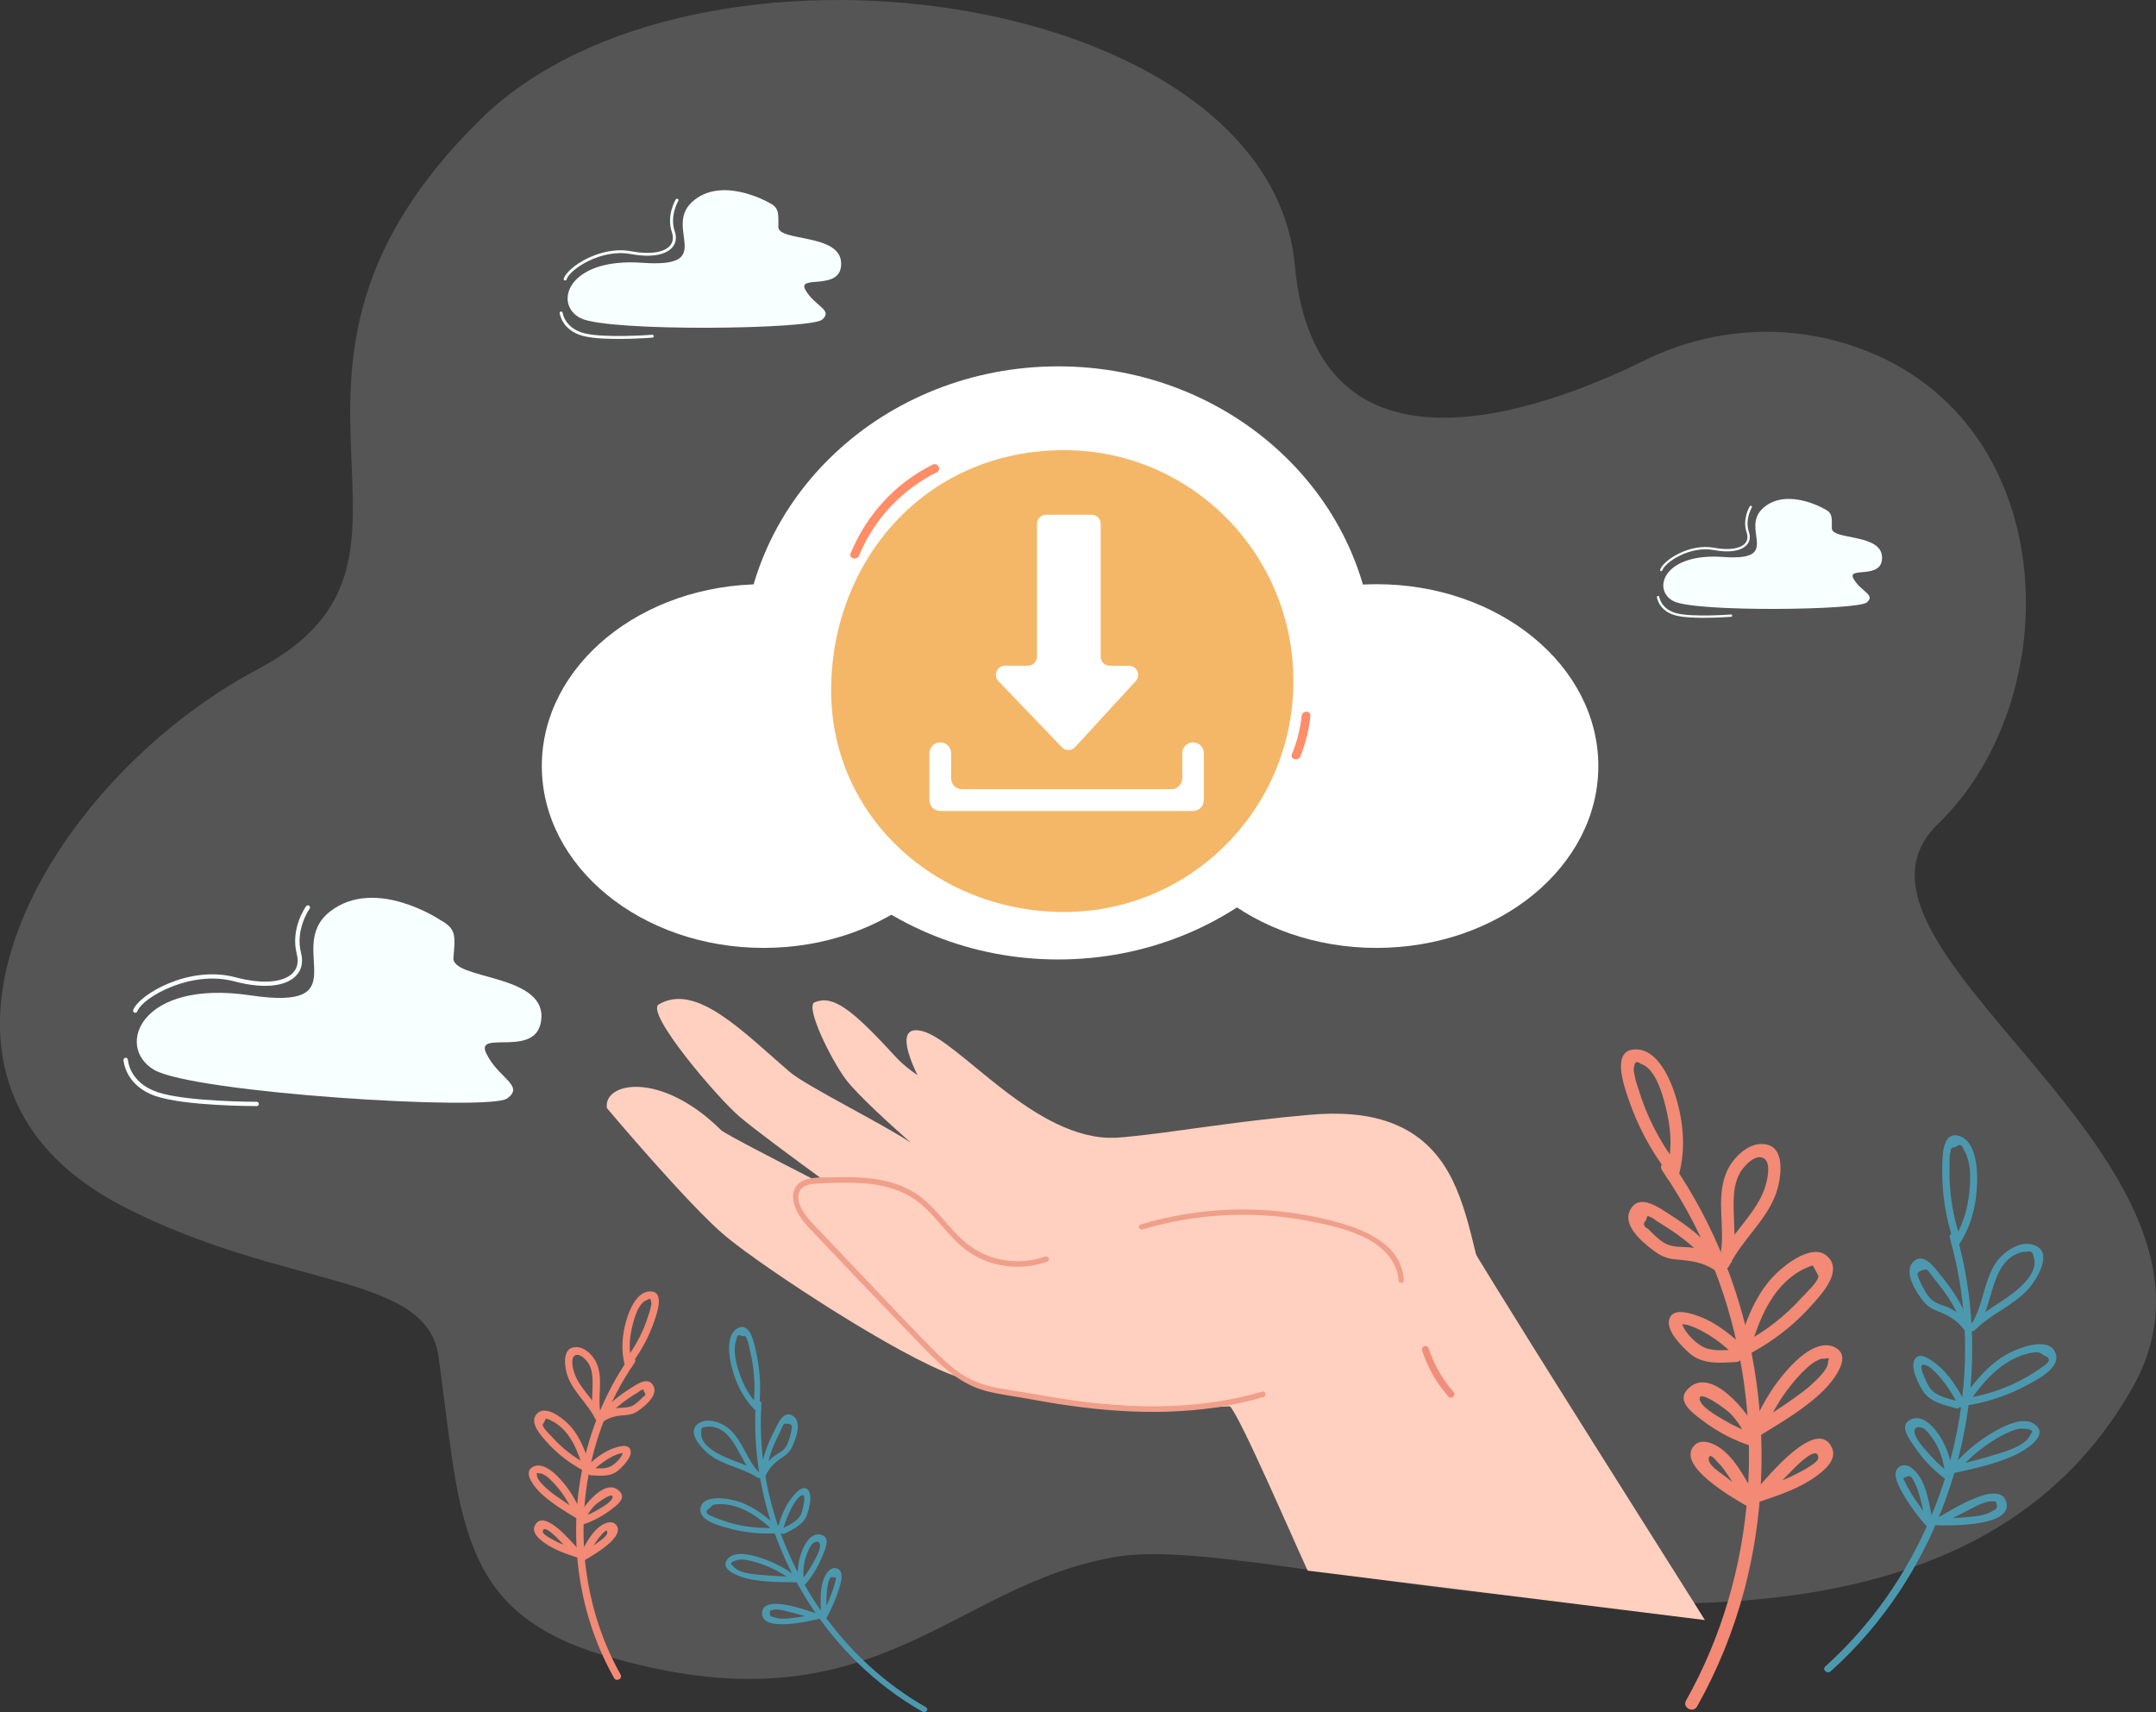<svg width="510" height="405" viewBox="0 0 510 405" fill="none" xmlns="http://www.w3.org/2000/svg">
<rect x="0" y="0" width="510" height="405" fill="#333333" stroke="none"/>
<g clip-path="url(#clip0_143_792)">
<path opacity="0.2" d="M434.399 80.657C419.249 76.586 403.12 78.306 389.039 85.237C364.634 97.231 311.268 116.912 306.275 62.685C300.273 -2.537 164.462 -21.611 113.706 28.199C51.969 88.786 111.187 131.765 61.035 158.258C10.884 184.751 -29.878 255.056 29.232 285.423C67.512 305.079 100.95 300.966 103.721 320.832C108.954 358.307 107.88 380.946 142.258 391.358C207.269 411.05 224.24 374.498 264.751 368.125C305.261 361.753 454.689 417.058 504.588 327.954C534.668 274.238 428.164 224.211 458.385 194.943C490.548 163.792 487.665 94.978 434.399 80.657Z" fill="#DDDDDD"/>
<path d="M349.612 313.658C341.492 317.867 320.316 320.935 297.846 323.005C289.524 323.777 281.012 324.407 272.951 324.92C253.051 326.156 235.707 326.598 229.782 326.351C229.472 326.33 229.162 326.293 228.855 326.241H228.834C227.816 326.053 226.815 325.782 225.841 325.43C212.539 320.798 180.932 300.08 171.712 292.457C163.175 285.405 143.561 262.1 143.561 262.1C142.645 255.945 156.291 253.19 170.553 267.288C171.469 268.177 183.753 274.503 191.933 278.689C192.102 278.757 192.268 278.833 192.43 278.918C193.094 279.245 193.719 279.577 194.299 279.873C196.893 281.192 198.739 282.11 199.135 282.318C198.794 282.046 197.532 281.123 195.7 279.8C195.279 279.494 194.835 279.169 194.37 278.824C194.221 278.716 194.072 278.595 193.912 278.481C187.909 274.089 178.481 267.146 174.918 264.105C169.69 259.654 152.536 239.534 155.838 237.567C164.661 232.364 175.724 244.013 186.783 253.527C190.625 256.824 208.978 265.921 215.454 270.276C211.332 266.64 202.735 258.896 200.044 255.269C196.463 250.415 190.351 237.99 192.716 237.054C197.037 235.348 201.281 238.428 211.769 249.877C220.627 259.537 241.161 264.302 246.442 267.089C257.043 272.667 277.128 266.569 309.647 263.695C323.554 262.443 335.753 265.168 342.623 277.315C348.197 287.161 348.964 300.135 352.894 308.914C353.654 310.657 352.397 312.23 349.612 313.658Z" fill="#FFCFBF"/>
<path d="M219.184 258.39C219.184 258.39 209.284 241.716 218.078 243.864C226.872 246.012 244.789 269.869 263.878 269.125L253.34 276.64L219.184 258.39Z" fill="#FFCFBF"/>
<path d="M403.29 383.195L309.324 371.5C305.261 362.694 293.188 334.672 290.917 332.629L290.896 332.611C290.824 332.531 290.747 332.454 290.667 332.382C290.208 331.983 289.719 331.62 289.206 331.294C288.819 331.055 288.402 330.866 287.967 330.731C283.808 328.254 278.615 326.355 272.958 324.911L272.935 324.892C251.343 319.333 223.318 320.23 223.242 320.157C216.789 313.466 229.333 305.273 247.745 298.377L250.221 296.733C260.91 292.728 268.172 290.736 278.056 287.928C279.402 287.546 285.02 287.422 286.27 287.07H286.291C287.344 286.77 288.382 286.49 289.378 286.216C295.416 284.56 307.215 287.736 309.324 287.672C338.812 286.756 338.814 283.491 343.012 287.28V287.301C343.672 287.866 344.275 288.495 344.812 289.179C344.443 290.33 402.573 381.892 403.29 383.195Z" fill="#FFCFBF"/>
<path d="M310.647 329.52C292.911 334.786 261.089 333.378 242.739 329.705C237.949 328.746 232.922 328.48 228.64 326.129C224.788 324.013 221.669 320.812 218.619 317.657C209.524 308.24 200.481 298.775 191.489 289.263C188.995 286.626 186.577 282.099 189.453 279.875C190.488 279.076 191.88 278.973 193.186 278.9C201.43 278.442 210.393 278.181 217.082 283.021C221.513 286.227 224.314 291.265 228.644 294.599C233.863 298.615 241.189 299.712 247.356 297.401L310.647 329.52Z" fill="#FFCFBF"/>
<path d="M298.604 329.153C285.927 332.883 272.631 333.275 259.55 331.945C252.841 331.258 246.254 329.978 239.604 328.911C236.265 328.375 232.86 327.841 229.787 326.355C226.714 324.869 224.144 322.593 221.758 320.239C216.789 315.337 212.032 310.199 207.207 305.154C202.269 299.988 197.343 294.807 192.43 289.611C190.767 287.843 188.125 284.743 189.025 282.075C189.545 280.532 191.154 280.131 192.606 280.001C194.264 279.852 195.943 279.809 197.608 279.772C203.603 279.603 210.056 279.886 215.353 283.021C221.117 286.435 224.087 292.94 229.732 296.506C232.393 298.162 235.395 299.193 238.512 299.521C241.629 299.848 244.78 299.464 247.727 298.397C248.519 298.111 247.956 296.929 247.157 297.215C241.01 299.437 233.875 298.303 228.777 294.207C223.929 290.314 220.964 284.539 215.36 281.526C209.85 278.565 203.39 278.279 197.269 278.478C194.818 278.556 191.379 278.194 189.272 279.68C187.339 281.054 187.312 283.42 188.07 285.455C189.153 288.372 191.47 290.52 193.566 292.728C196.172 295.475 198.782 298.223 201.395 300.971C206.626 306.457 211.871 311.928 217.132 317.384C221.712 322.119 226.313 327.058 232.849 328.899C236.096 329.815 239.467 330.175 242.778 330.784C246.243 331.422 249.712 332.022 253.202 332.508C268.39 334.624 284.031 334.816 298.856 330.447C299.658 330.218 299.422 328.917 298.609 329.158L298.604 329.153Z" fill="#EF9F8A"/>
<path d="M332.07 302.809C331.514 293.421 320.914 290.11 313.32 288.32C298.952 284.946 283.95 285.396 269.81 289.625C269.042 289.854 269.464 291.028 270.233 290.799C283.15 286.952 296.807 286.296 310.034 288.885C314.307 289.723 318.736 290.751 322.679 292.638C326.778 294.598 330.543 298.104 330.827 302.903C330.875 303.705 332.119 303.611 332.073 302.809H332.07Z" fill="#EF9F8A"/>
<path d="M336.415 319.472C337.423 322.564 338.913 325.477 340.83 328.104C341.368 328.842 341.943 329.554 342.545 330.241C342.673 330.409 342.855 330.528 343.06 330.577C343.276 330.617 343.499 330.57 343.681 330.447C343.999 330.218 344.189 329.655 343.887 329.302C342.838 328.11 341.884 326.837 341.036 325.494C340.614 324.827 340.22 324.145 339.852 323.449C339.831 323.408 339.71 323.177 339.79 323.333C339.742 323.241 339.696 323.149 339.65 323.058C339.559 322.875 339.469 322.689 339.38 322.504C339.208 322.142 339.046 321.778 338.888 321.409C338.537 320.592 338.226 319.756 337.949 318.909C337.874 318.707 337.723 318.542 337.528 318.45C337.333 318.358 337.11 318.347 336.907 318.419C336.706 318.495 336.542 318.646 336.45 318.84C336.358 319.034 336.345 319.257 336.415 319.461V319.472Z" fill="#F18E7B"/>
<path d="M431.766 394.163C453.345 374.794 465.411 345.878 464.823 316.956C464.658 308.769 463.449 300.636 461.225 292.755C460.925 291.688 462.558 291.139 462.86 292.208C470.859 320.539 465.516 351.948 449.305 376.447C444.71 383.403 439.247 389.745 433.046 395.319C432.231 396.052 430.942 394.905 431.768 394.174L431.766 394.163Z" fill="#4C99AF"/>
<path d="M458.291 359.071C460.462 359.071 462.642 359.087 464.804 358.888C466.778 358.707 469.829 358.549 471.464 357.285C472.404 357.058 472.62 356.36 472.112 355.193C471.289 355.02 470.436 355.072 469.641 355.344C468.434 355.68 467.323 356.321 466.206 356.882C463.989 358.004 461.781 359.147 459.565 360.278C458.585 360.78 457.632 359.342 458.621 358.838C460.911 357.663 473.122 349.518 474.606 355.362C476.069 361.132 461.209 360.809 458.385 360.798C457.282 360.798 457.167 359.074 458.278 359.078L458.291 359.071Z" fill="#4C99AF"/>
<path d="M461.825 346.741C465.221 345.97 468.599 345.104 471.924 344.069C474.363 343.309 479.332 341.972 480.337 339.24C481.089 338.556 480.722 338.129 479.238 337.96L477.99 337.896C477.095 337.96 476.209 338.308 475.391 338.661C473.826 339.355 472.323 340.181 470.898 341.129C468.032 343.007 465.442 345.276 463.204 347.87C462.475 348.706 461.193 347.552 461.926 346.725C464.993 343.165 468.697 340.208 472.849 338.006C475.32 336.714 479.847 334.709 482.06 337.649C483.937 340.142 478.604 343.229 476.921 344.039C472.414 346.212 467.225 347.284 462.372 348.39C461.298 348.633 460.744 347 461.825 346.755V346.741Z" fill="#4C99AF"/>
<path d="M465.308 330.678C468.823 330.102 472.252 329.092 475.517 327.669C477.113 326.969 478.662 326.167 480.154 325.268C480.873 324.837 481.581 324.388 482.27 323.912C482.607 323.683 482.934 323.454 483.257 323.207C485.053 322.071 485.133 321.202 483.5 320.599C482.355 319.79 482.087 319.756 480.843 319.939C479.895 320.083 478.963 320.323 478.063 320.656C476.426 321.269 474.884 322.11 473.483 323.156C470.612 325.274 468.347 328.079 466.251 330.942C465.594 331.835 464.319 330.674 464.971 329.797C467.928 325.771 471.299 321.915 475.886 319.722C478.251 318.593 484.185 316.463 485.962 319.493C488.158 323.232 482.069 326.218 479.646 327.544C475.209 329.951 470.398 331.593 465.416 332.4C464.321 332.583 464.223 330.861 465.308 330.678Z" fill="#4C99AF"/>
<path d="M465.878 313.455C468.244 311.05 471.095 309.365 473.893 307.501C476.781 305.587 482.657 301.252 480.992 297.165C480.928 296.209 480.415 295.839 479.453 296.055C478.825 296.057 478.201 296.163 477.608 296.371C476.609 296.712 475.694 297.263 474.926 297.987C473.374 299.443 472.48 301.442 471.793 303.418C470.557 306.979 469.961 310.666 467.916 313.901C467.33 314.833 465.789 314.054 466.384 313.113C469.185 308.667 469.199 303.068 472.128 298.688C474.015 295.874 478.741 292.64 482.156 295.024C485.243 297.177 481.517 303.004 479.79 304.905C476.176 308.882 470.921 310.778 467.168 314.597C466.391 315.385 465.107 314.235 465.887 313.452L465.878 313.455Z" fill="#4C99AF"/>
<path d="M461.759 293.765C463.911 290.635 465.132 287.124 465.668 283.365C466.185 279.738 466.494 275.028 464.438 271.774C464.072 270.682 463.461 270.53 462.606 271.316C461.723 271.325 461.324 271.702 461.408 272.447C461.065 273.274 461.214 274.785 461.179 275.678C461.118 277.412 461.151 279.149 461.278 280.88C461.58 284.847 462.361 288.763 463.604 292.542C463.946 293.6 462.31 294.145 461.969 293.089C460.224 287.788 459.368 282.234 459.436 276.653C459.475 274.267 459.207 267.403 463.442 268.683C467.406 269.882 467.793 276.433 467.692 279.712C467.536 284.961 466.284 290.181 463.284 294.543C462.665 295.443 461.122 294.669 461.749 293.756L461.759 293.765Z" fill="#4C99AF"/>
<path d="M463.916 313.047C462.959 310.21 461.484 307.673 459.718 305.262C458.93 304.188 458.099 303.146 457.256 302.116C456.892 301.672 456.21 300.456 455.672 300.238C453.901 300.479 453.261 301.079 453.753 302.036C453.891 302.433 454.051 302.822 454.231 303.201C454.9 304.674 455.821 306.489 457.085 307.552C458.154 308.449 459.585 308.676 460.829 309.239C463.064 310.249 464.852 311.87 466.265 313.851C466.911 314.767 465.466 315.697 464.823 314.794C463.188 312.505 461.159 311.197 458.548 310.215C457.112 309.668 456.008 309.07 455.021 307.849C453.402 305.857 450.112 300.916 452.576 298.461C455.008 296.043 457.579 299.799 458.951 301.486C461.683 304.843 464.158 308.356 465.551 312.5C465.906 313.553 464.271 314.103 463.916 313.047Z" fill="#4C99AF"/>
<path d="M463.426 332.572C462.395 330.763 461.365 328.929 460.11 327.264C459.294 326.188 456.382 322.414 454.753 322.813C453.711 323.067 456.102 327.827 456.629 328.471C458.149 330.328 460.838 330.79 463.052 331.413C464.115 331.713 463.771 333.403 462.7 333.101C459.851 332.297 456.517 331.635 454.831 328.947C453.81 327.317 451.804 323.452 452.926 321.526C454.071 319.532 456.798 321.684 458.042 322.646C461.062 324.984 463.009 328.37 464.866 331.629C465.413 332.59 463.975 333.538 463.426 332.572Z" fill="#4C99AF"/>
<path d="M460.144 349.812C457.273 347.677 454.789 345.066 452.8 342.093C451.696 340.428 449.106 337.211 451.884 335.8C454.556 334.447 457.048 337.122 458.433 339.068C460.31 341.759 461.45 344.895 461.74 348.163C461.852 349.269 460.137 349.372 460.02 348.271C459.82 346.024 459.177 343.84 458.129 341.843C457.676 340.997 457.152 340.191 456.562 339.434C456.192 338.935 455.772 338.474 455.308 338.06C454.403 337.3 452.578 337.266 452.887 338.898C453.205 340.588 455.34 342.777 456.432 344.041C457.886 345.709 459.516 347.215 461.294 348.532C462.18 349.196 461.021 350.473 460.149 349.809L460.144 349.812Z" fill="#4C99AF"/>
<path d="M455.484 360.732C453.194 358.09 451.133 355.253 449.509 352.148C448.77 350.73 447.515 348.106 449.337 346.918C451.16 345.729 453.185 347.884 454.085 349.308C455.789 352.003 456.336 355.516 456.947 358.582C457.163 359.658 455.53 360.214 455.314 359.129C454.941 357.268 454.538 355.401 454 353.579C453.746 352.619 453.396 351.687 452.956 350.797C452.479 349.897 452.04 348.672 450.947 349.343C450.24 349.45 450.089 349.764 450.501 350.288C450.753 350.836 451.03 351.374 451.33 351.891C451.772 352.697 452.246 353.494 452.75 354.259C453.923 356.078 455.224 357.811 456.643 359.445C457.359 360.274 456.212 361.565 455.486 360.725L455.484 360.732Z" fill="#4C99AF"/>
<path d="M398.836 402.232C415.693 372.236 418.189 335.217 406.576 302.931C403.246 293.697 398.742 284.93 393.175 276.846C392.094 275.273 394.62 273.718 395.694 275.291C415.677 304.371 421.619 342.153 412.59 376.176C410.046 385.759 406.301 394.983 401.444 403.626C400.512 405.286 397.892 403.899 398.829 402.232H398.836Z" fill="#F28A75"/>
<path d="M415.679 352.264C418.335 351.373 421.019 350.492 423.557 349.287C424.61 348.788 430.163 346.169 430.12 344.834C430.012 341.424 424.585 347.096 423.996 347.7C421.961 349.792 419.929 351.885 417.9 353.979C416.572 355.353 414.412 353.313 415.748 351.939C417.79 349.834 429.872 334.701 433.362 342.48C434.576 345.189 431.686 347.634 429.788 349.047C425.863 351.966 421.129 353.56 416.542 355.099C414.728 355.705 413.87 352.868 415.679 352.262V352.264Z" fill="#F28A75"/>
<path d="M414.827 336.996C418.015 335.04 421.147 333 424.198 330.834C425.959 329.584 427.734 328.315 429.272 326.783C430.298 325.767 432.607 323.578 432.419 322.03C432.822 321.282 432.566 321.07 431.652 321.396C431.075 321.291 430.481 321.419 429.998 321.751C428.853 322.208 427.917 323.085 427.021 323.924C425.718 325.169 424.511 326.51 423.408 327.935C420.91 331.151 418.867 334.695 417.335 338.468C416.604 340.229 413.993 338.823 414.719 337.074C417.06 331.427 420.428 326.115 424.869 321.874C427.193 319.655 431.51 316.621 434.736 319.126C437.851 321.547 433.234 327.006 431.423 328.81C427.117 333.099 421.525 336.35 416.38 339.505C414.756 340.504 413.194 337.983 414.825 336.987L414.827 336.996Z" fill="#F28A75"/>
<path d="M412.377 317.659C417.614 314.921 422.316 311.263 426.256 306.858C427.154 305.857 430.175 303.135 430.149 301.777L428.812 299.309C428.234 299.472 427.673 299.69 427.136 299.959C426.286 300.337 425.47 300.789 424.699 301.31C423.155 302.378 421.773 303.663 420.596 305.125C417.584 308.816 415.857 313.32 414.431 317.81C413.858 319.617 410.961 318.98 411.539 317.16C413.371 311.38 415.706 305.544 420.144 301.244C422.565 298.899 428.725 294.07 432.16 297.074C436.071 300.492 431.065 305.88 428.782 308.484C424.574 313.236 419.547 317.196 413.941 320.175C412.269 321.075 410.7 318.559 412.386 317.657L412.377 317.659Z" fill="#F28A75"/>
<path d="M406.443 297.999C408.616 293.566 412.058 290.138 414.815 286.092C415.961 284.423 416.964 282.614 417.564 280.679C418.079 279.03 418.997 275.124 417.268 274.007C415.331 272.756 412.58 275.747 411.669 277.281C410.327 279.543 410.084 282.284 410.084 284.853C410.084 289.362 410.748 293.749 409.7 298.198C409.262 300.057 406.368 299.407 406.805 297.55C408.369 290.926 405.72 283.85 408.335 277.4C409.766 273.867 414.025 269.509 418.296 270.819C422.48 272.104 421.195 279.385 420.092 282.387C417.715 288.849 412.054 293.275 409.054 299.389C408.213 301.104 405.598 299.707 406.439 297.994L406.443 297.999Z" fill="#F28A75"/>
<path d="M394.18 277.453C395.49 272.791 395.405 268.028 394.361 263.318C393.633 260.023 391.908 252.723 388.084 251.622C387.015 250.718 386.472 251.304 386.454 253.38C386.536 253.73 386.619 254.081 386.699 254.431C386.804 255.464 387.251 256.556 387.555 257.554C389.505 263.997 392.596 270.038 396.681 275.389C397.826 276.919 395.291 278.469 394.162 276.947C390.302 271.793 387.284 266.06 385.219 259.961C384.237 257.028 380.921 248.095 387.035 248.212C392.195 248.311 395.137 255.29 396.388 259.363C398.252 265.443 398.813 271.932 397.075 278.101C396.562 279.932 393.665 279.291 394.182 277.453H394.18Z" fill="#F28A75"/>
<path d="M403.991 298.741C401.735 295.808 398.932 293.474 395.891 291.381C394.645 290.527 393.372 289.728 392.083 288.934C391.686 288.689 390.747 287.846 390.285 287.846C389.802 287.415 389.509 287.661 389.405 288.581C388.563 289.401 388.736 290.115 389.925 290.724C391.004 291.869 392.25 293.099 393.589 293.93C395.467 295.075 397.407 294.846 399.495 295.031C402.427 295.311 405.067 296.405 407.453 298.102C408.99 299.19 407.616 301.818 406.058 300.719C402.88 298.468 399.976 298.2 396.211 297.873C394.111 297.694 392.547 296.891 390.894 295.617C388.428 293.724 383.607 289.737 385.689 286.048C387.86 282.197 392.518 285.703 394.902 287.219C399.273 289.994 403.322 293.053 406.503 297.188C407.664 298.697 405.129 300.245 403.984 298.743L403.991 298.741Z" fill="#F28A75"/>
<path d="M410.975 321.091C408.816 319.175 406.658 317.224 404.171 315.733C402.962 315.009 398.504 312.376 397.072 313.498C397.306 313.056 397.54 312.615 397.775 312.177C397.734 314.501 400.835 317.462 402.646 318.465C404.98 319.759 407.957 319.333 410.565 319.195C412.475 319.097 412.587 322.06 410.682 322.158C406.789 322.362 402.667 322.799 399.566 320.01C397.833 318.451 394.102 314.783 394.831 312.101C395.63 309.157 399.912 310.636 401.84 311.33C406.152 312.88 409.645 315.944 413.018 318.939C414.442 320.205 412.404 322.36 410.977 321.091H410.975Z" fill="#F28A75"/>
<path d="M414.344 342.056C410.133 340.697 406.184 338.633 402.665 335.952C400.604 334.349 396.482 331.578 399.113 328.686C404.657 322.584 413.785 334.438 415.75 338.69C416.54 340.399 414.025 341.979 413.231 340.245C412.226 338.068 411 336.078 409.324 334.338C408.518 333.502 401.721 328.434 402.056 330.953C402.305 332.819 406.203 334.919 407.659 335.803C409.968 337.194 412.426 338.321 414.987 339.162C416.783 339.76 416.148 342.656 414.337 342.056H414.344Z" fill="#F28A75"/>
<path d="M412.892 356.036C410.027 354.343 396.376 346.647 400.755 341.924C402.415 340.124 405.264 341.358 406.871 342.485C410.272 344.866 412.434 349.027 414.465 352.528C415.42 354.174 412.901 355.733 411.946 354.082C410.936 352.342 409.903 350.606 408.765 348.944C408.053 347.905 407.323 346.833 406.416 345.949C405.823 345.367 404.325 343.355 404.192 345.033C404.068 346.588 406.887 348.257 408.055 349.184C410.037 350.742 412.124 352.159 414.303 353.427C415.94 354.394 414.554 357.016 412.908 356.042L412.892 356.036Z" fill="#F28A75"/>
<path d="M219.047 403.821C199.552 392.729 185.677 372.854 181.367 350.895C180.145 344.68 179.721 338.335 180.105 332.013C180.158 331.157 178.832 331.01 178.781 331.867C177.391 354.597 186.595 377.461 202.877 393.313C207.494 397.816 212.667 401.712 218.27 404.906C219.008 405.325 219.796 404.247 219.047 403.821Z" fill="#4C99AF"/>
<path d="M193.231 381.662C191.592 382.027 189.948 382.391 188.278 382.597C186.758 382.782 184.424 383.165 182.979 382.473C182.231 382.458 181.953 381.966 182.145 380.998C182.739 380.733 183.393 380.632 184.039 380.705C185.006 380.763 185.952 381.065 186.884 381.308C188.743 381.788 190.598 382.292 192.457 382.782C193.28 383.011 193.763 381.759 192.934 381.539C191.006 381.028 180.439 376.879 180.279 381.539C180.121 386.141 191.299 383.453 193.433 382.981C194.267 382.798 194.07 381.477 193.231 381.662Z" fill="#4C99AF"/>
<path d="M188.532 372.918C185.837 372.893 183.142 372.794 180.458 372.559C178.491 372.384 174.504 372.192 173.306 370.292C172.624 369.898 172.83 369.516 173.927 369.147L174.856 368.893C175.558 368.828 176.265 368.879 176.949 369.044C178.246 369.312 179.518 369.69 180.751 370.173C183.227 371.12 185.557 372.41 187.676 374.003C188.363 374.514 189.141 373.431 188.452 372.918C185.547 370.733 182.261 369.107 178.761 368.126C176.679 367.555 172.928 366.784 171.74 369.369C170.732 371.562 175.269 373.019 176.675 373.355C180.439 374.258 184.539 374.214 188.386 374.248C189.238 374.248 189.389 372.929 188.532 372.923V372.918Z" fill="#4C99AF"/>
<path d="M183.258 361.362C180.507 361.504 177.749 361.304 175.046 360.766C173.728 360.499 172.427 360.147 171.153 359.713C170.54 359.505 169.931 359.282 169.321 359.026C169.031 358.912 168.744 358.797 168.46 358.655C166.917 358.092 166.713 357.448 167.849 356.725C168.575 355.928 168.765 355.855 169.747 355.788C170.488 355.742 171.231 355.77 171.966 355.873C173.306 356.069 174.612 356.455 175.843 357.018C178.362 358.149 180.536 359.896 182.592 361.71C183.233 362.277 184.007 361.19 183.368 360.627C180.471 358.069 177.291 355.708 173.464 354.811C171.49 354.353 166.654 353.714 165.806 356.301C164.76 359.489 169.855 360.746 171.905 361.35C175.653 362.44 179.559 362.889 183.458 362.68C184.314 362.639 184.106 361.32 183.256 361.362H183.258Z" fill="#4C99AF"/>
<path d="M179.995 348.424C177.81 346.996 175.378 346.19 172.965 345.251C170.464 344.278 165.312 341.965 165.9 338.61C165.793 337.878 166.121 337.514 166.882 337.518C167.357 337.415 167.846 337.392 168.328 337.452C169.138 337.547 169.918 337.813 170.618 338.233C172.03 339.08 173.033 340.444 173.878 341.825C175.397 344.312 176.459 347 178.532 349.111C179.127 349.718 180.165 348.882 179.562 348.264C176.711 345.363 175.781 341.131 172.848 338.308C170.959 336.492 166.855 334.825 164.666 337.184C162.685 339.318 166.461 343.11 168.078 344.264C171.463 346.675 175.747 347.241 179.214 349.514C179.929 349.972 180.71 348.903 179.991 348.431L179.995 348.424Z" fill="#4C99AF"/>
<path d="M179.871 332.863C177.73 330.852 176.228 328.391 175.207 325.645C174.22 322.989 173.212 319.479 174.229 316.681C174.327 315.796 174.762 315.583 175.536 316.042C176.205 315.905 176.567 316.124 176.627 316.699C177.023 317.269 177.16 318.435 177.33 319.103C177.661 320.405 177.921 321.724 178.11 323.053C178.535 326.102 178.588 329.19 178.271 332.251C178.186 333.105 179.512 333.25 179.597 332.396C180.043 328.101 179.777 323.762 178.809 319.555C178.385 317.759 177.465 312.525 174.458 314.19C171.659 315.747 172.445 320.764 173.059 323.225C174.041 327.166 175.846 330.907 178.83 333.71C179.446 334.289 180.485 333.451 179.86 332.863H179.871Z" fill="#4C99AF"/>
<path d="M181.413 347.797C181.7 345.522 182.338 343.305 183.304 341.225C183.723 340.284 184.181 339.361 184.648 338.443C184.852 338.047 185.166 337.017 185.537 336.762C186.911 336.654 187.493 337.002 187.284 337.807C187.245 338.128 187.189 338.448 187.115 338.764C186.849 339.987 186.453 341.511 185.672 342.524C185.013 343.378 183.968 343.783 183.121 344.413C181.634 345.549 180.477 347.061 179.768 348.793C179.43 349.583 180.684 350.057 181.014 349.269C181.873 347.27 183.197 345.949 185.003 344.772C186 344.122 186.732 343.481 187.28 342.404C188.177 340.632 189.851 336.355 187.587 334.908C185.322 333.461 184.023 336.74 183.263 338.242C181.752 341.218 180.46 344.298 180.087 347.65C179.991 348.507 181.317 348.649 181.413 347.797Z" fill="#4C99AF"/>
<path d="M184.992 362.472C185.436 360.919 185.982 359.397 186.625 357.915C187.064 356.965 188.647 353.636 189.941 353.668C190.772 353.688 189.748 357.682 189.455 358.247C188.61 359.901 186.654 360.691 185.084 361.526C184.33 361.929 184.868 363.15 185.626 362.745C187.651 361.668 190.062 360.62 190.893 358.311C191.397 356.91 192.267 353.668 191.122 352.39C189.92 351.071 188.219 353.146 187.44 354.075C185.539 356.34 184.623 359.216 183.755 361.989C183.501 362.804 184.745 363.285 185.001 362.465L184.992 362.472Z" fill="#4C99AF"/>
<path d="M190.307 374.963C192.126 372.877 193.574 370.496 194.589 367.922C195.15 366.482 196.579 363.624 194.241 363.015C191.999 362.431 190.557 364.863 189.828 366.562C188.853 368.905 188.506 371.462 188.823 373.981C188.922 374.835 190.238 374.631 190.142 373.779C189.926 372.048 190.052 370.291 190.513 368.609C190.717 367.895 190.982 367.201 191.303 366.532C191.5 366.094 191.742 365.677 192.025 365.289C192.583 364.565 193.957 364.238 193.994 365.518C194.031 366.846 192.776 368.851 192.162 369.987C191.336 371.486 190.351 372.892 189.224 374.18C188.665 374.828 189.751 375.602 190.309 374.956L190.307 374.963Z" fill="#4C99AF"/>
<path d="M195.624 382.45C196.945 380.089 197.987 377.582 198.73 374.981C199.057 373.788 199.572 371.597 197.999 370.997C196.426 370.397 195.251 372.37 194.805 373.584C193.96 375.901 194.118 378.649 194.166 381.065C194.179 381.914 195.505 382.068 195.489 381.211C195.466 379.741 195.464 378.267 195.569 376.799C195.605 376.032 195.717 375.27 195.904 374.525C196.115 373.765 196.245 372.767 197.182 373.096C197.734 373.06 197.898 373.275 197.674 373.737C197.573 374.195 197.445 374.653 197.312 375.088C197.111 375.775 196.877 376.446 196.625 377.115C196.036 378.681 195.338 380.205 194.537 381.674C194.131 382.418 195.21 383.203 195.62 382.45H195.624Z" fill="#4C99AF"/>
<path d="M146.794 396.074C136.876 378.429 135.409 356.647 142.242 337.653C144.201 332.222 146.851 327.066 150.126 322.311C150.761 321.395 149.275 320.48 148.64 321.395C136.883 338.507 133.386 360.734 138.699 380.749C140.197 386.387 142.399 391.813 145.256 396.899C145.805 397.876 147.346 397.059 146.794 396.079V396.074Z" fill="#F28A75"/>
<path d="M136.886 366.676C135.307 366.185 133.76 365.601 132.251 364.927C131.632 364.634 128.358 363.095 128.39 362.307C128.454 360.301 131.646 363.637 131.992 363.995C133.19 365.216 134.386 366.447 135.58 367.688C136.359 368.492 137.641 367.294 136.847 366.488C135.644 365.249 128.534 356.345 126.482 360.922C125.768 362.525 127.469 363.953 128.587 364.785C130.895 366.502 133.68 367.441 136.373 368.345C137.44 368.702 137.946 367.033 136.881 366.676H136.886Z" fill="#F28A75"/>
<path d="M137.387 357.698C135.512 356.553 133.668 355.346 131.875 354.073C130.82 353.361 129.824 352.565 128.898 351.691C128.293 351.092 126.935 349.798 127.045 348.893C126.809 348.451 126.961 348.326 127.503 348.52C127.842 348.458 128.191 348.533 128.474 348.728C129.161 348.999 129.7 349.514 130.224 350.006C130.991 350.739 131.702 351.528 132.351 352.367C133.821 354.261 135.023 356.348 135.924 358.57C136.354 359.607 137.891 358.778 137.463 357.75C136.089 354.428 134.103 351.302 131.49 348.806C130.116 347.501 127.597 345.717 125.687 347.204C123.855 348.625 126.569 351.838 127.636 352.9C130.169 355.419 133.457 357.336 136.485 359.193C137.442 359.779 138.36 358.295 137.401 357.707L137.387 357.698Z" fill="#F28A75"/>
<path d="M138.83 346.315C135.748 344.706 132.981 342.555 130.664 339.963C130.135 339.375 128.358 337.772 128.374 336.973C128.639 336.49 128.906 336.008 129.173 335.526C129.513 335.621 129.842 335.749 130.158 335.908C130.658 336.13 131.138 336.396 131.591 336.703C132.5 337.33 133.314 338.086 134.007 338.947C135.777 341.12 136.794 343.769 137.632 346.409C137.969 347.474 139.675 347.096 139.334 346.027C138.255 342.626 136.881 339.194 134.27 336.664C132.846 335.29 129.232 332.444 127.201 334.209C124.911 336.222 127.847 339.391 129.189 340.923C131.666 343.715 134.623 346.041 137.921 347.792C138.905 348.321 139.828 346.842 138.837 346.306L138.83 346.315Z" fill="#F28A75"/>
<path d="M142.331 334.752C141.053 332.142 139.029 330.124 137.405 327.747C136.712 326.771 136.166 325.698 135.786 324.562C135.482 323.594 134.944 321.295 135.96 320.638C137.105 319.903 138.708 321.661 139.253 322.563C140.044 323.896 140.186 325.508 140.186 327.019C140.186 329.671 139.794 332.254 140.415 334.871C140.673 335.963 142.375 335.581 142.118 334.489C141.202 330.596 142.755 326.429 141.218 322.634C140.376 320.555 137.87 317.993 135.358 318.762C132.896 319.518 133.652 323.8 134.302 325.568C135.699 329.371 139.031 331.979 140.795 335.572C141.289 336.579 142.828 335.757 142.334 334.752H142.331Z" fill="#F28A75"/>
<path d="M149.536 322.664C148.764 319.917 148.814 317.121 149.428 314.35C149.856 312.411 150.871 308.115 153.12 307.467C153.75 306.936 154.071 307.281 154.081 308.502C154.031 308.708 153.983 308.914 153.935 309.12C153.873 309.729 153.612 310.37 153.431 310.952C153.061 312.168 152.624 313.362 152.121 314.529C151.04 316.983 149.679 319.303 148.063 321.444C147.392 322.344 148.881 323.255 149.547 322.36C151.821 319.329 153.598 315.956 154.814 312.367C155.391 310.641 157.333 305.386 153.745 305.454C150.71 305.512 148.977 309.619 148.249 312.015C147.149 315.593 146.822 319.41 147.841 323.04C148.143 324.118 149.847 323.74 149.545 322.657L149.536 322.664Z" fill="#F28A75"/>
<path d="M143.763 335.187C145.091 333.461 146.74 332.084 148.528 330.857C149.261 330.356 150.014 329.884 150.77 329.417C150.999 329.273 151.555 328.778 151.826 328.778C152.11 328.524 152.284 328.668 152.343 329.211C152.841 329.692 152.739 330.111 152.036 330.47C151.403 331.19 150.676 331.824 149.877 332.355C148.771 333.041 147.63 332.886 146.403 333.003C144.709 333.18 143.093 333.803 141.72 334.809C140.804 335.45 141.624 336.996 142.54 336.348C144.411 335.024 146.119 334.864 148.331 334.676C149.568 334.569 150.486 334.097 151.459 333.348C152.911 332.233 155.746 329.888 154.523 327.718C153.245 325.453 150.504 327.516 149.101 328.405C146.529 330.037 144.147 331.839 142.276 334.269C141.589 335.157 143.082 336.069 143.763 335.185V335.187Z" fill="#F28A75"/>
<path d="M139.654 348.337C140.923 347.208 142.194 346.061 143.655 345.184C144.367 344.758 146.991 343.21 147.834 343.867C147.697 343.609 147.559 343.35 147.42 343.091C147.445 344.465 145.62 346.201 144.555 346.791C143.181 347.552 141.431 347.302 139.895 347.222C138.773 347.162 138.706 348.905 139.828 348.964C142.118 349.083 144.541 349.342 146.366 347.7C147.388 346.784 149.572 344.625 149.153 343.048C148.695 341.314 146.162 342.187 145.031 342.59C142.494 343.506 140.451 345.303 138.457 347.066C137.616 347.81 138.816 349.077 139.657 348.332L139.654 348.337Z" fill="#F28A75"/>
<path d="M137.671 360.674C140.148 359.876 142.471 358.662 144.541 357.084C145.755 356.148 148.175 354.51 146.632 352.809C143.369 349.219 137.999 356.193 136.842 358.694C136.384 359.701 137.857 360.629 138.328 359.61C138.891 358.331 139.665 357.155 140.618 356.134C141.092 355.642 145.091 352.66 144.894 354.142C144.747 355.241 142.455 356.477 141.598 356.997C140.238 357.816 138.789 358.479 137.28 358.973C136.224 359.323 136.592 361.034 137.662 360.674H137.671Z" fill="#F28A75"/>
<path d="M138.525 368.895C140.211 367.899 148.242 363.376 145.672 360.592C144.695 359.534 143.018 360.26 142.073 360.922C140.071 362.323 138.8 364.771 137.607 366.832C137.044 367.8 138.523 368.721 139.091 367.748C139.686 366.722 140.293 365.7 140.964 364.723C141.364 364.092 141.824 363.501 142.338 362.96C142.689 362.618 143.568 361.435 143.646 362.417C143.719 363.333 142.061 364.315 141.374 364.86C140.209 365.777 138.981 366.611 137.699 367.356C136.735 367.926 137.55 369.467 138.518 368.895H138.525Z" fill="#F28A75"/>
<path d="M250.328 226.944C291.587 226.944 325.033 195.539 325.033 156.799C325.033 118.059 291.587 86.654 250.328 86.654C209.07 86.654 175.623 118.059 175.623 156.799C175.623 195.539 209.07 226.944 250.328 226.944Z" fill="white"/>
<path d="M325.613 224.206C354.592 224.206 378.084 204.948 378.084 181.193C378.084 157.437 354.592 138.179 325.613 138.179C296.634 138.179 273.141 157.437 273.141 181.193C273.141 204.948 296.634 224.206 325.613 224.206Z" fill="white"/>
<path d="M180.639 224.206C209.618 224.206 233.11 204.948 233.11 181.193C233.11 157.437 209.618 138.179 180.639 138.179C151.66 138.179 128.168 157.437 128.168 181.193C128.168 204.948 151.66 224.206 180.639 224.206Z" fill="white"/>
<path d="M196.605 163.295C196.605 133.13 218.426 106.481 251.753 106.481C281.688 106.481 305.955 130.934 305.955 161.097C305.955 191.26 281.681 215.713 251.753 215.713C221.825 215.713 196.605 193.447 196.605 163.295Z" fill="#F4B767"/>
<path d="M282.215 191.833H222.422C221.739 191.83 221.086 191.556 220.605 191.071C220.124 190.586 219.855 189.931 219.857 189.248V178.179C219.856 177.841 219.921 177.506 220.049 177.193C220.177 176.88 220.366 176.595 220.604 176.355C220.842 176.115 221.125 175.924 221.437 175.793C221.749 175.663 222.084 175.595 222.422 175.594C222.76 175.595 223.095 175.663 223.407 175.793C223.719 175.924 224.002 176.115 224.24 176.355C224.479 176.595 224.667 176.88 224.795 177.193C224.923 177.506 224.989 177.841 224.987 178.179V184.087C224.985 184.769 225.253 185.425 225.734 185.91C226.215 186.395 226.869 186.669 227.552 186.672H277.083C277.421 186.67 277.756 186.603 278.068 186.472C278.38 186.342 278.663 186.151 278.902 185.911C279.14 185.671 279.329 185.386 279.457 185.073C279.585 184.76 279.651 184.425 279.65 184.087V178.179C279.648 177.841 279.713 177.506 279.841 177.193C279.97 176.88 280.158 176.595 280.396 176.355C280.635 176.115 280.918 175.924 281.23 175.793C281.542 175.663 281.876 175.595 282.215 175.594C282.896 175.599 283.548 175.873 284.027 176.358C284.506 176.843 284.773 177.497 284.77 178.179V189.257C284.77 189.936 284.502 190.589 284.023 191.071C283.544 191.554 282.894 191.827 282.215 191.833Z" fill="white"/>
<path d="M260.363 155.307V123.912C260.364 123.629 260.31 123.349 260.203 123.087C260.096 122.826 259.938 122.588 259.739 122.387C259.54 122.186 259.304 122.027 259.043 121.917C258.782 121.808 258.502 121.751 258.22 121.75H247.443C247.16 121.751 246.881 121.808 246.62 121.917C246.359 122.027 246.123 122.186 245.923 122.387C245.724 122.588 245.567 122.826 245.46 123.087C245.353 123.349 245.298 123.629 245.299 123.912V155.307C245.301 155.877 245.075 156.425 244.673 156.83C244.271 157.235 243.724 157.464 243.154 157.466H237.726C237.303 157.469 236.89 157.596 236.539 157.832C236.187 158.067 235.913 158.4 235.749 158.79C235.585 159.18 235.539 159.61 235.617 160.026C235.695 160.442 235.893 160.825 236.188 161.13L251.194 176.76C251.396 176.97 251.639 177.138 251.908 177.251C252.177 177.364 252.467 177.42 252.759 177.417C253.051 177.414 253.339 177.351 253.605 177.232C253.872 177.113 254.111 176.94 254.308 176.725L268.651 161.095C268.935 160.787 269.123 160.404 269.193 159.991C269.263 159.578 269.212 159.154 269.045 158.77C268.878 158.386 268.604 158.058 268.254 157.827C267.905 157.596 267.496 157.471 267.078 157.468H262.514C262.23 157.468 261.95 157.412 261.688 157.303C261.427 157.194 261.189 157.035 260.99 156.834C260.79 156.633 260.632 156.395 260.524 156.133C260.417 155.871 260.362 155.59 260.363 155.307Z" fill="white"/>
<path d="M203.195 131.429C206.75 122.833 213.305 115.819 221.641 111.691C222.828 111.098 221.786 109.31 220.604 109.903C211.735 114.347 205.032 121.686 201.212 130.879C200.701 132.107 202.691 132.645 203.195 131.429Z" fill="#FF8D67"/>
<path d="M307.899 169.325C307.574 172.434 306.803 175.481 305.609 178.371C305.106 179.603 307.093 180.139 307.592 178.921C308.844 175.854 309.644 172.621 309.967 169.325C310.105 167.999 308.048 168.01 307.906 169.325H307.899Z" fill="#FF8D67"/>
<path d="M181.575 47.769C181.575 47.769 170.553 41.509 163.713 47.769C156.873 54.03 169.768 63.445 151.954 62.158C134.14 60.871 130.822 72.039 137.392 75.279C143.962 78.519 191.741 77.914 194.457 75.618C197.173 73.321 192.783 72.499 190.55 68.632C188.317 64.764 199.252 69.147 198.97 62.151C198.689 55.156 184.085 57.206 184.119 53.666C184.154 50.126 184.275 49.006 181.575 47.769Z" fill="#F8FFFF"/>
<path d="M133.762 66.34C133.702 66.354 133.639 66.354 133.579 66.34C133.536 66.327 133.495 66.306 133.46 66.278C133.426 66.25 133.396 66.216 133.375 66.176C133.354 66.136 133.341 66.093 133.336 66.049C133.332 66.004 133.337 65.959 133.35 65.916C134.144 63.315 141.823 58.023 149.355 59.438C153.594 60.235 156.99 59.757 158.442 58.163C159.197 57.334 159.358 56.23 158.941 54.957C157.58 50.959 159.763 47.323 159.857 47.172C159.906 47.093 159.983 47.036 160.073 47.012C160.163 46.989 160.259 47.001 160.34 47.046C160.378 47.068 160.412 47.097 160.439 47.132C160.466 47.167 160.485 47.207 160.497 47.249C160.508 47.292 160.511 47.337 160.505 47.38C160.499 47.424 160.484 47.466 160.461 47.504C160.441 47.541 158.355 51.028 159.612 54.726C160.125 56.23 159.9 57.565 158.968 58.591C157.322 60.4 153.765 60.945 149.208 60.089C142.182 58.77 134.747 63.722 134.028 66.081C134.011 66.144 133.978 66.202 133.931 66.247C133.884 66.293 133.826 66.325 133.762 66.34Z" fill="#F8FFFF"/>
<path d="M154.381 79.863C154.361 79.865 154.34 79.865 154.319 79.863C153.861 79.9 142.869 80.733 138.015 79.485C132.977 78.196 132.409 74.244 132.386 74.074C132.375 73.983 132.402 73.891 132.459 73.818C132.516 73.746 132.599 73.699 132.69 73.687C132.735 73.68 132.782 73.682 132.826 73.693C132.87 73.704 132.912 73.723 132.949 73.75C132.986 73.777 133.017 73.811 133.041 73.85C133.064 73.889 133.08 73.933 133.086 73.978C133.107 74.132 133.643 77.642 138.205 78.823C142.954 80.039 154.164 79.19 154.276 79.18C154.321 79.177 154.367 79.181 154.41 79.195C154.454 79.208 154.494 79.23 154.529 79.26C154.564 79.289 154.592 79.324 154.614 79.365C154.635 79.405 154.648 79.449 154.652 79.494C154.658 79.578 154.634 79.661 154.584 79.728C154.535 79.796 154.463 79.844 154.381 79.863Z" fill="#F8FFFF"/>
<path d="M431.281 120.231C431.281 120.231 422.469 115.226 417 120.231C411.532 125.237 421.839 132.768 407.595 131.74C393.351 130.712 390.695 139.642 395.948 142.232C401.201 144.821 439.415 144.338 441.583 142.502C443.752 140.665 440.246 140.008 438.46 136.917C436.674 133.826 445.417 137.327 445.195 131.733C444.973 126.139 433.287 127.779 433.319 124.946C433.351 122.114 433.44 121.221 431.281 120.231Z" fill="#F8FFFF"/>
<path d="M393.044 135.083C392.996 135.096 392.946 135.096 392.898 135.083C392.863 135.074 392.83 135.058 392.802 135.036C392.773 135.014 392.75 134.986 392.732 134.955C392.714 134.924 392.703 134.889 392.699 134.853C392.695 134.818 392.698 134.781 392.708 134.747C393.344 132.665 399.491 128.434 405.507 129.565C408.896 130.202 411.612 129.819 412.773 128.546C413.377 127.882 413.515 126.998 413.174 125.991C412.086 122.785 413.831 119.886 413.904 119.765C413.944 119.701 414.006 119.655 414.079 119.636C414.151 119.617 414.228 119.627 414.293 119.664C414.325 119.681 414.353 119.705 414.375 119.734C414.397 119.762 414.413 119.795 414.422 119.83C414.431 119.865 414.433 119.901 414.427 119.937C414.421 119.972 414.409 120.007 414.39 120.037C414.374 120.065 412.704 122.856 413.703 125.812C414.113 127.014 413.932 128.083 413.187 128.903C411.871 130.35 409.026 130.788 405.383 130.103C399.763 129.045 393.818 133.009 393.246 134.893C393.231 134.939 393.204 134.981 393.169 135.014C393.134 135.047 393.091 135.071 393.044 135.083Z" fill="#F8FFFF"/>
<path d="M409.532 145.893H409.484C409.113 145.921 400.336 146.58 396.445 145.591C392.421 144.558 391.961 141.399 391.943 141.263C391.935 141.19 391.956 141.117 392.002 141.059C392.048 141.001 392.115 140.963 392.188 140.954C392.224 140.948 392.26 140.95 392.296 140.958C392.331 140.966 392.364 140.982 392.394 141.003C392.423 141.024 392.448 141.051 392.467 141.082C392.486 141.113 392.498 141.147 392.504 141.183C392.52 141.307 392.962 144.123 396.598 145.058C400.395 146.031 409.358 145.351 409.45 145.344C409.52 145.336 409.59 145.356 409.645 145.399C409.701 145.442 409.737 145.504 409.748 145.574C409.759 145.643 409.742 145.713 409.702 145.771C409.662 145.828 409.601 145.868 409.532 145.882V145.893Z" fill="#F8FFFF"/>
<path d="M104.161 217.613C104.161 217.613 88.711 207.229 78.005 215.651C67.299 224.073 85.143 239.275 59.204 235.423C33.265 231.572 27.162 247.559 36.427 253.036C45.693 258.514 115.742 262.882 119.969 259.821C124.197 256.76 117.865 255.067 115.021 249.157C112.176 243.248 127.703 250.87 128.074 240.594C128.445 230.317 106.813 231.712 107.26 226.528C107.706 221.344 107.981 219.722 104.161 217.613Z" fill="#F8FFFF"/>
<path d="M32.083 239.545C31.994 239.559 31.903 239.551 31.817 239.522C31.754 239.501 31.696 239.467 31.647 239.422C31.597 239.378 31.557 239.324 31.529 239.264C31.501 239.203 31.485 239.138 31.483 239.072C31.48 239.005 31.491 238.939 31.515 238.877C32.967 235.153 44.797 228.25 55.67 231.151C61.789 232.783 66.818 232.461 69.12 230.285C70.317 229.154 70.693 227.556 70.203 225.662C68.652 219.654 72.248 214.573 72.403 214.36C72.483 214.249 72.603 214.173 72.738 214.149C72.872 214.124 73.011 214.153 73.125 214.229C73.179 214.266 73.225 214.312 73.261 214.367C73.296 214.421 73.321 214.482 73.333 214.546C73.345 214.61 73.344 214.676 73.33 214.739C73.317 214.803 73.29 214.863 73.253 214.916C73.216 214.964 69.777 219.844 71.21 225.399C71.794 227.657 71.32 229.592 69.836 230.988C67.226 233.457 61.956 233.864 55.377 232.108C45.23 229.399 33.796 235.836 32.477 239.206C32.446 239.292 32.394 239.369 32.325 239.428C32.256 239.487 32.173 239.528 32.083 239.545Z" fill="#F8FFFF"/>
<path d="M60.793 261.623C60.763 261.626 60.733 261.626 60.704 261.623C60.017 261.623 43.852 261.623 36.865 259.272C29.637 256.828 29.23 250.976 29.216 250.726C29.211 250.591 29.26 250.459 29.351 250.359C29.443 250.259 29.571 250.199 29.706 250.193C29.839 250.182 29.971 250.224 30.073 250.31C30.175 250.395 30.239 250.518 30.251 250.651C30.267 250.88 30.663 256.096 37.215 258.312C44.037 260.618 60.548 260.602 60.713 260.602C60.78 260.6 60.847 260.612 60.909 260.636C60.971 260.66 61.028 260.697 61.076 260.744C61.124 260.791 61.163 260.847 61.189 260.908C61.215 260.97 61.228 261.036 61.228 261.103C61.231 261.228 61.189 261.35 61.109 261.445C61.029 261.541 60.916 261.604 60.793 261.623Z" fill="#F8FFFF"/>
</g>
<defs>
<clipPath id="clip0_143_792">
<rect width="510" height="405" fill="white"/>
</clipPath>
</defs>
</svg>
